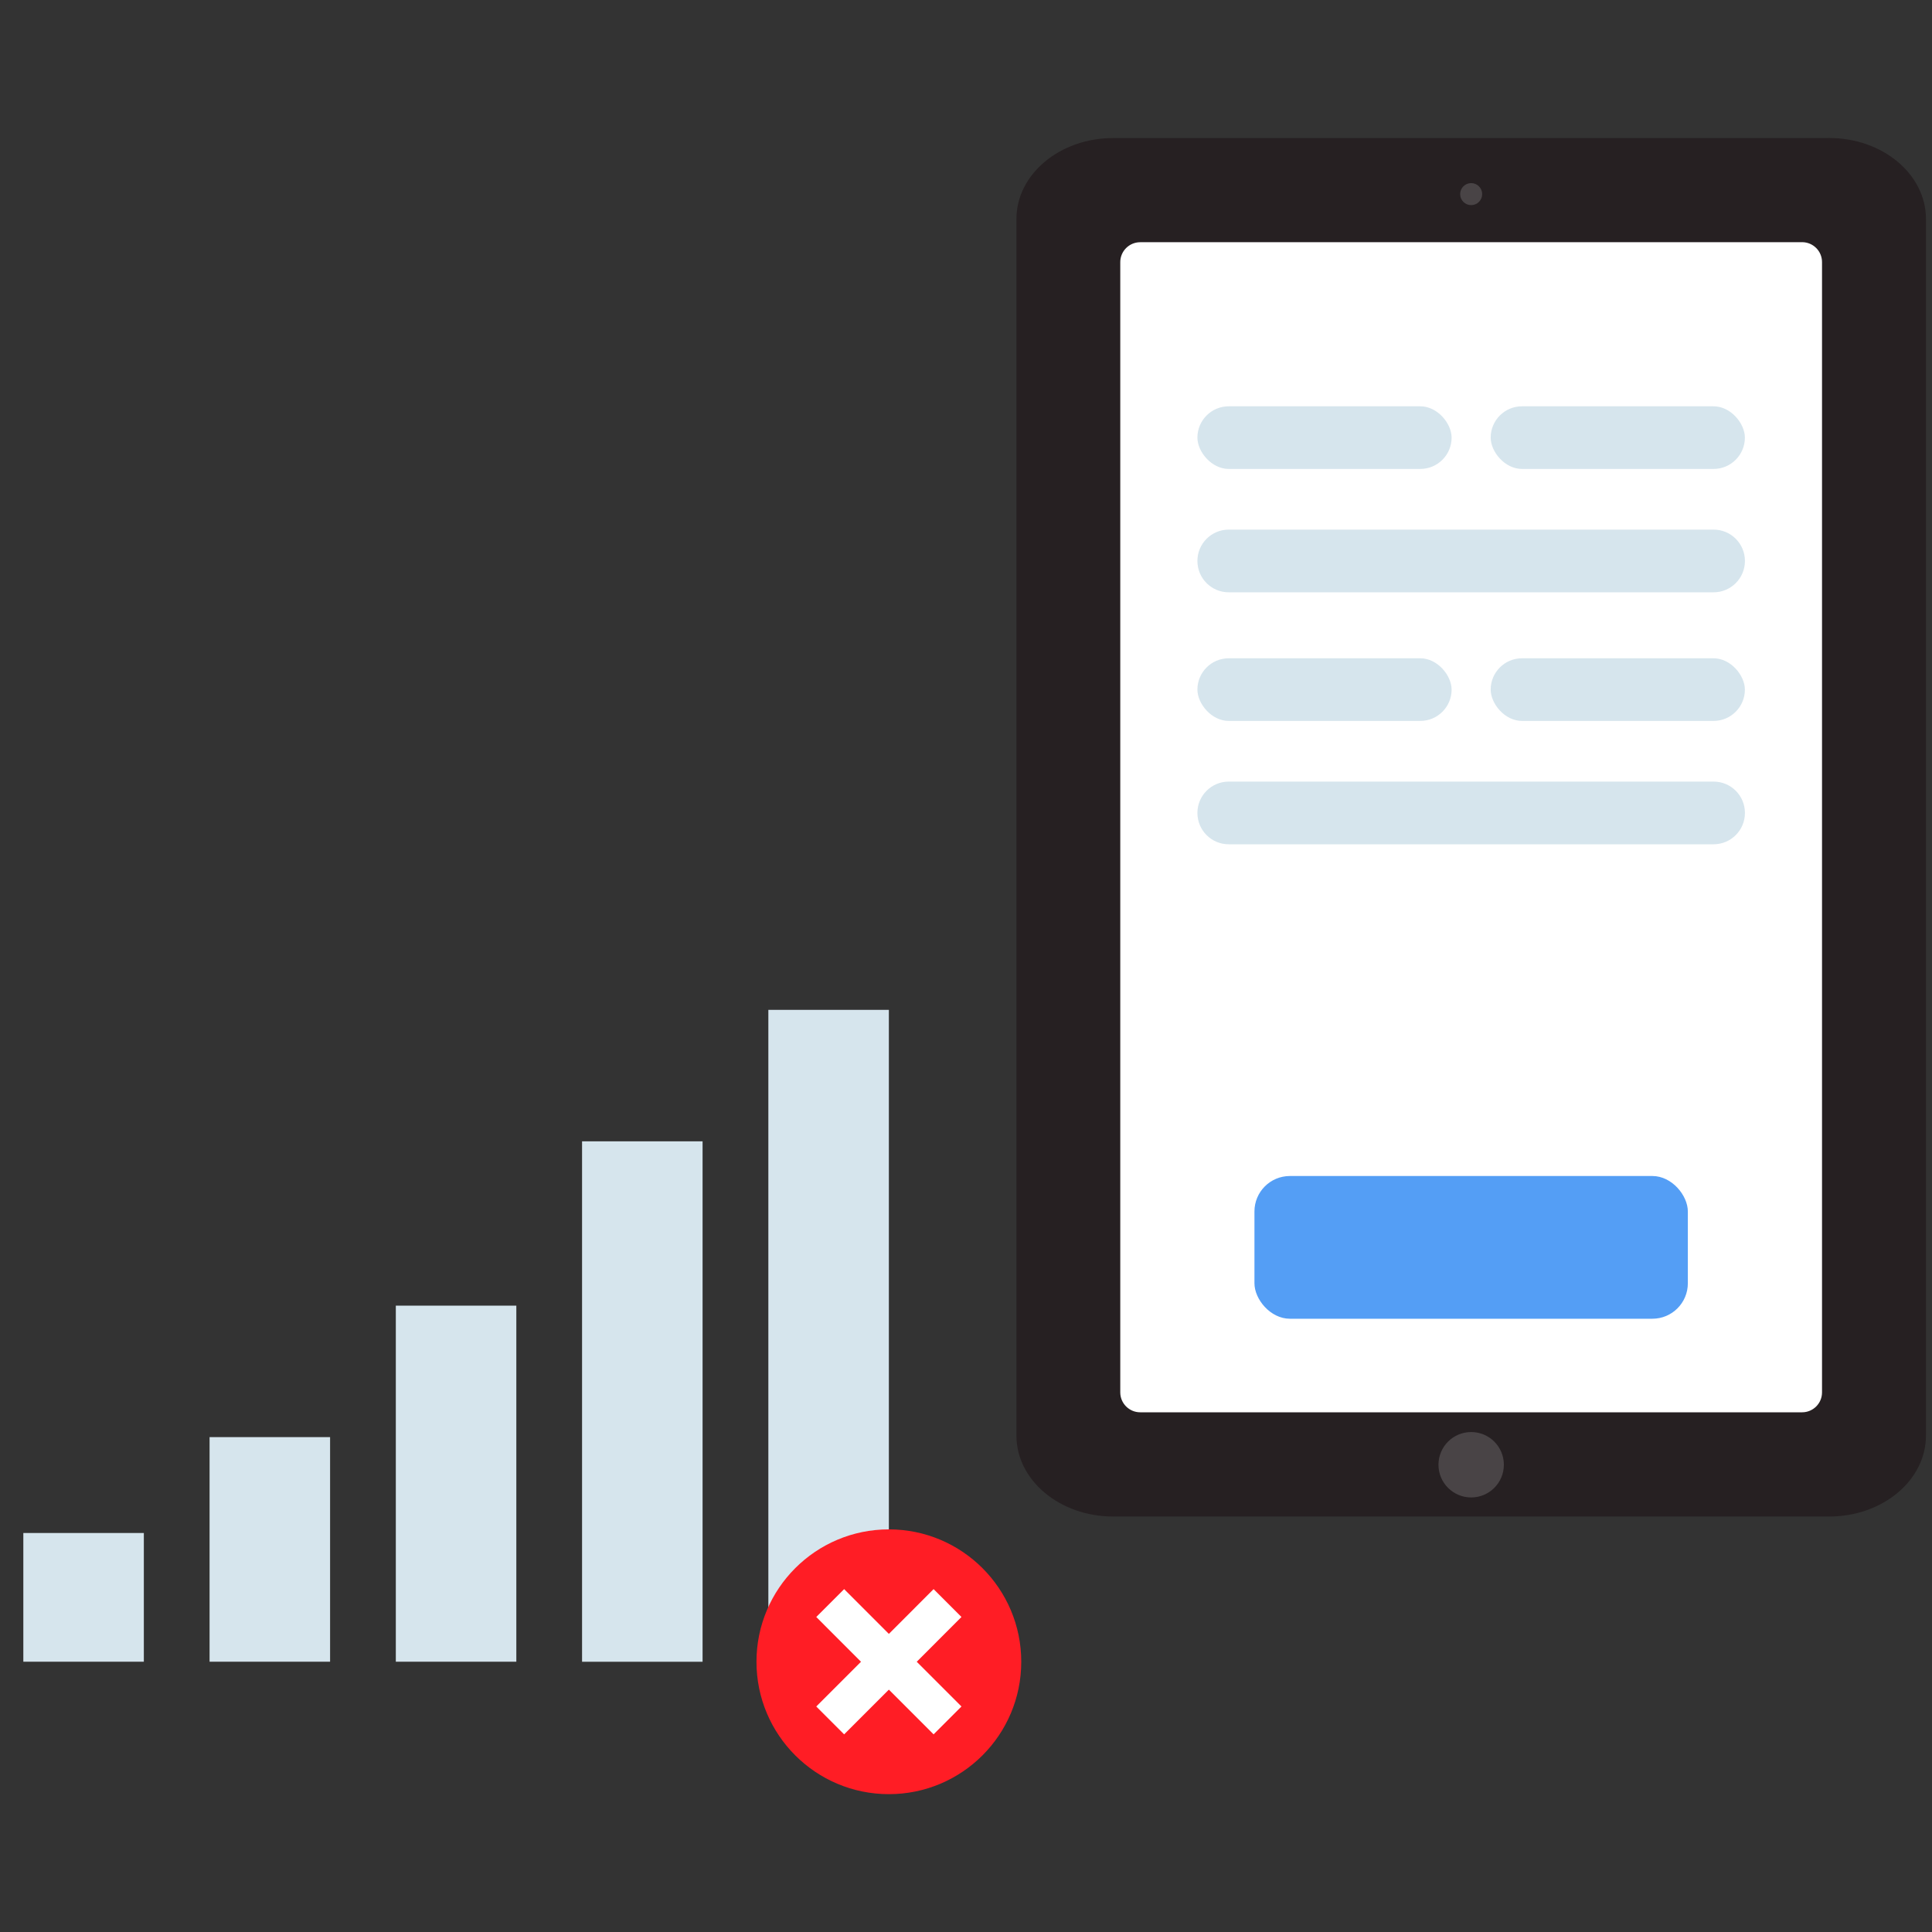 <?xml version="1.0" encoding="UTF-8"?>
<svg id="Layer_1" data-name="Layer 1" xmlns="http://www.w3.org/2000/svg" viewBox="0 0 400 400">
  <rect x="0" y="0" width="400" height="400" fill="#333333" stroke="none"/>
  <defs>
    <style>
      .cls-1 {
        fill: #549ef5;
      }

      .cls-2 {
        fill: #fff;
      }

      .cls-3 {
        fill: #d6e5ed;
      }

      .cls-4 {
        fill: #ff1d25;
      }

      .cls-5 {
        fill: #262022;
      }

      .cls-6 {
        fill: #494446;
      }
    </style>
  </defs>
  <g>
    <path class="cls-5" d="M378.7,28.58h-148.22c-11.06,0-20.04,7.5-20.04,16.76v251.88c0,9.25,8.97,16.76,20.04,16.76h148.23c11.06,0,20.04-7.5,20.04-16.76V45.33c0-9.25-8.97-16.76-20.04-16.76Z"/>
    <path class="cls-2" d="M236.06,50.14h137.05c2.28,0,4.12,1.85,4.12,4.12v234.02c0,2.28-1.85,4.12-4.12,4.12h-137.05c-2.27,0-4.12-1.85-4.12-4.12V54.27c0-2.27,1.85-4.12,4.12-4.12Z"/>
    <circle class="cls-6" cx="304.59" cy="40.19" r="2.28"/>
    <circle class="cls-6" cx="304.59" cy="303.26" r="6.77"/>
    <rect class="cls-1" x="259.72" y="243.48" width="89.73" height="29.55" rx="7.34" ry="7.34"/>
  </g>
  <g>
    <g>
      <rect class="cls-3" x="4.83" y="317.39" width="24.95" height="26.65"/>
      <rect class="cls-3" x="43.39" y="297.54" width="24.95" height="46.5"/>
      <rect class="cls-3" x="81.95" y="270.32" width="24.95" height="73.72"/>
      <rect class="cls-3" x="120.51" y="236.3" width="24.95" height="107.75"/>
      <rect class="cls-3" x="159.08" y="209.08" width="24.95" height="134.97"/>
    </g>
    <circle class="cls-4" cx="184.03" cy="344.05" r="27.41"/>
    <polygon class="cls-2" points="199.06 334.78 193.29 329.01 184.03 338.28 174.77 329.01 169 334.78 178.26 344.05 169 353.31 174.77 359.08 184.03 349.82 193.29 359.08 199.06 353.31 189.8 344.05 199.06 334.78"/>
  </g>
  <path class="cls-3" d="M354.78,161.82h-100.38c-3.58,0-6.49,2.9-6.49,6.49s2.9,6.49,6.49,6.49h100.38c3.58,0,6.49-2.9,6.49-6.49s-2.9-6.49-6.49-6.49Z"/>
  <rect class="cls-3" x="247.91" y="136.29" width="52.63" height="12.97" rx="6.49" ry="6.49"/>
  <rect class="cls-3" x="308.63" y="136.29" width="52.63" height="12.97" rx="6.49" ry="6.49"/>
  <path class="cls-3" d="M354.78,109.65h-100.38c-3.58,0-6.49,2.9-6.49,6.49s2.9,6.49,6.49,6.49h100.38c3.58,0,6.49-2.9,6.49-6.49s-2.9-6.49-6.49-6.49Z"/>
  <rect class="cls-3" x="247.91" y="84.12" width="52.63" height="12.97" rx="6.49" ry="6.49"/>
  <rect class="cls-3" x="308.63" y="84.12" width="52.63" height="12.97" rx="6.49" ry="6.49"/>
</svg>